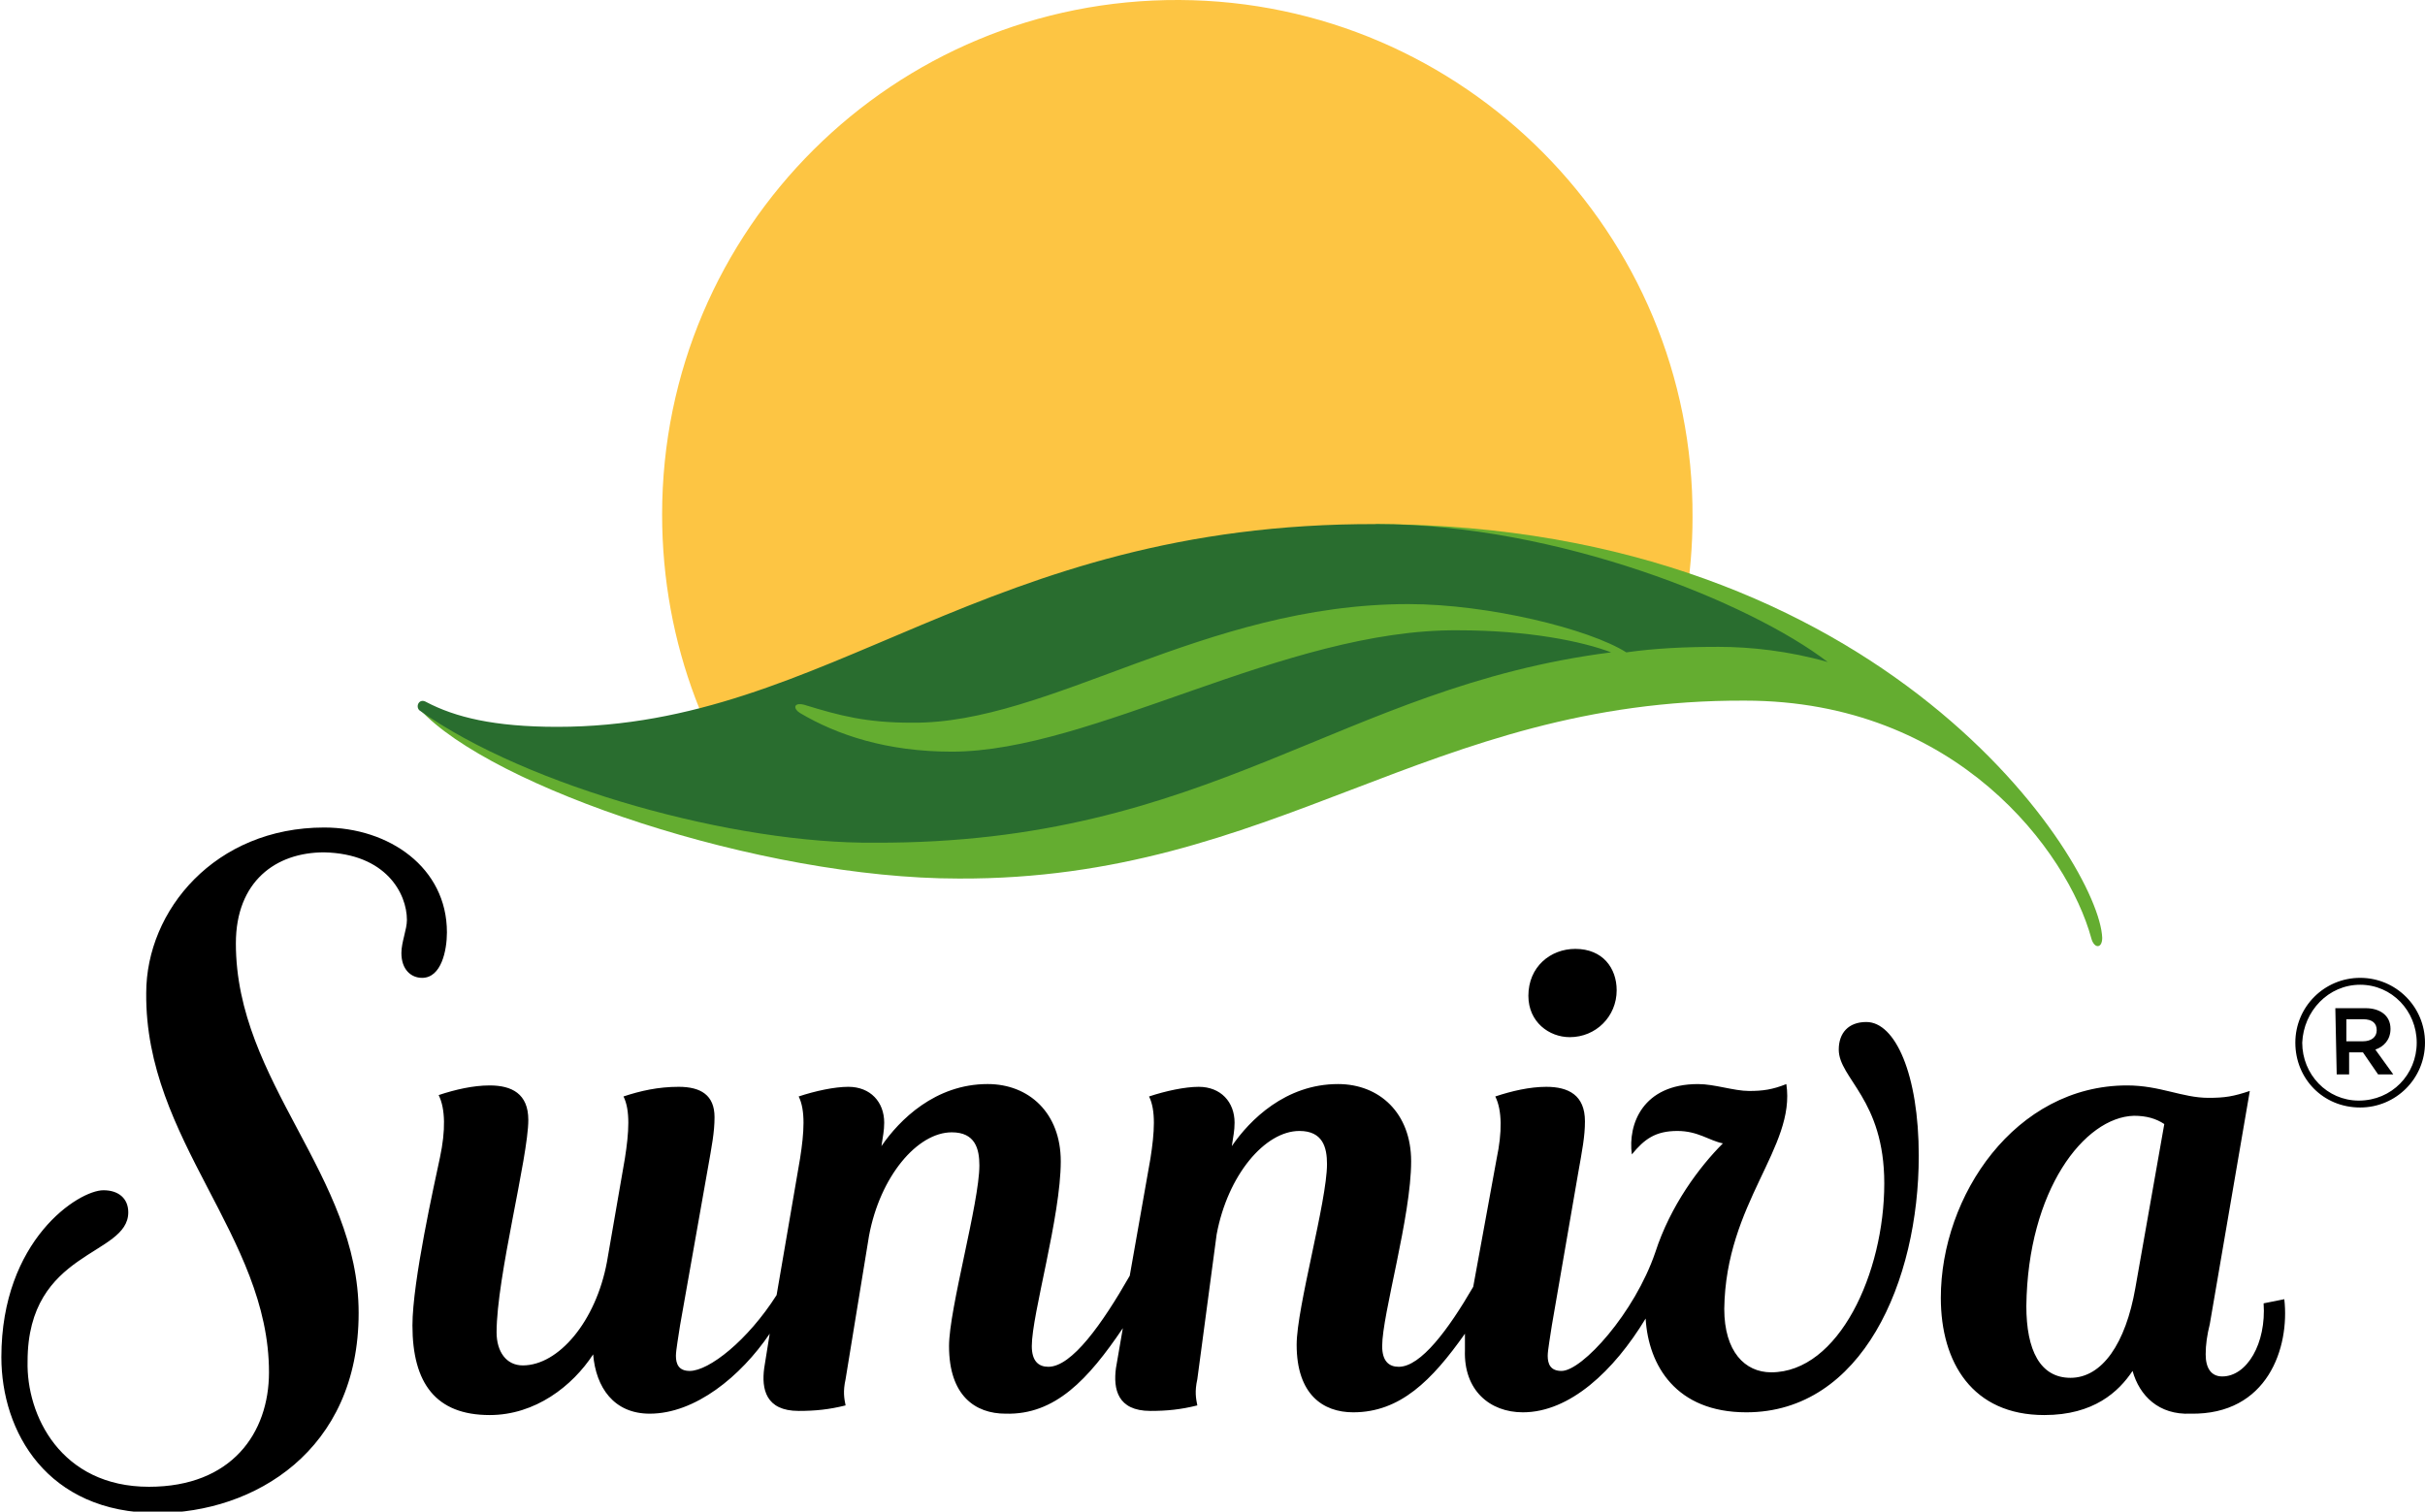 <svg version="1.1" xmlns="http://www.w3.org/2000/svg" x="0" y="0" viewBox="0 0 175.8 109.6" xml:space="preserve"><path d="M10.8 107.8c6 0 8.7-3.9 8.7-8.3 0-9.9-9-16.8-8.9-27.5 0-6 5-12 12.9-12 4.7 0 8.9 2.9 8.9 7.6 0 1.3-.4 3.3-1.8 3.3-.8 0-1.5-.6-1.5-1.8 0-.8.4-1.7.4-2.4 0-1.9-1.5-4.8-6-4.9-3.5 0-6.4 2.1-6.4 6.6 0 10.1 8.9 16.8 8.9 26.8s-7.6 14.5-14.6 14.5c-8 0-11.3-5.9-11.3-11.3 0-8.5 5.6-12.1 7.4-12.1 1.1 0 1.8.6 1.8 1.6 0 3.2-7.3 2.7-7.3 10.8-.1 3.9 2.4 9.1 8.8 9.1zm70.6-11.5c-2.5 3.7-4.9 6.3-8.5 6.2-2.2 0-4.1-1.3-4.1-4.9 0-2.7 2.2-10.4 2.2-13.1 0-1.2-.3-2.4-2-2.4-2.5 0-5.2 3.2-6 7.5L61.3 100c-.2.9-.1 1.4 0 1.9-1.2.3-2.2.4-3.4.4-2.4 0-2.7-1.6-2.5-3.1l.4-2.5c-2.1 3.1-5.4 5.8-8.7 5.8-2.6 0-3.9-1.9-4.1-4.3-1.5 2.3-4.2 4.4-7.5 4.4-3.9 0-5.6-2.3-5.6-6.5 0-3.2 1.6-10.3 2-12.2.4-1.9.4-3.5-.1-4.5 1.2-.4 2.5-.7 3.7-.7 1.6 0 2.8.6 2.8 2.5 0 2.7-2.3 11.4-2.3 15.4 0 1.4.7 2.4 1.9 2.4 2.6 0 5.3-3.2 6.1-7.5l1.3-7.5c.3-1.9.4-3.5-.1-4.5 1.2-.4 2.5-.7 4-.7 1.6 0 2.6.6 2.6 2.2 0 1.1-.2 2.1-.5 3.8l-2 11.3c-.1.7-.3 1.8-.3 2.2 0 .6.2 1.1 1 1.1 1.4 0 4.2-2.2 6.3-5.5L58 84c.3-1.9.4-3.5-.1-4.5 1.2-.4 2.6-.7 3.6-.7 1.6 0 2.6 1.1 2.6 2.6 0 .6-.1 1-.2 1.7 1.3-1.9 3.9-4.5 7.7-4.5 3 0 5.3 2.1 5.3 5.6 0 4-2.1 11.1-2.1 13.4 0 1.1.5 1.5 1.2 1.5 1.7 0 3.9-3.1 5.9-6.6l1.5-8.5c.3-1.9.4-3.5-.1-4.5 1.2-.4 2.6-.7 3.6-.7 1.6 0 2.6 1.1 2.6 2.6 0 .6-.1 1-.2 1.7 1.3-1.9 3.9-4.5 7.7-4.5 3 0 5.3 2.1 5.3 5.6 0 4-2.1 11.1-2.1 13.4 0 1.1.5 1.5 1.2 1.5 1.6 0 3.6-2.7 5.4-5.8l1.7-9.3c.4-1.9.4-3.5-.1-4.5 1.2-.4 2.5-.7 3.7-.7 1.6 0 2.8.6 2.8 2.5 0 1.1-.2 2.1-.5 3.8l-1.9 11c-.1.7-.3 1.8-.3 2.2 0 .6.2 1.1 1 1.1 1.5 0 5.3-4.2 6.8-8.6 1.1-3.4 3.2-6.2 4.9-7.9-1-.2-1.8-.9-3.3-.9-1.6 0-2.4.6-3.3 1.7-.3-2.2.8-5.1 4.8-5.1 1.2 0 2.6.5 3.7.5 1 0 1.7-.1 2.7-.5.7 4.6-4.4 8.6-4.5 16.3 0 3.1 1.5 4.6 3.4 4.6 4.9 0 8.2-7.2 8.2-13.7 0-6.1-3.3-7.6-3.3-9.7 0-1.2.7-2 2-2 2.1 0 3.8 3.8 3.8 9.7 0 9.1-4.1 18.6-12.5 18.6-5.1 0-7.1-3.4-7.3-6.8-2.3 3.8-5.5 6.8-8.9 6.8-2.4 0-4.3-1.6-4.2-4.5v-1.2c-2.4 3.4-4.7 5.7-8.1 5.7-2.2 0-4.1-1.3-4.1-4.9 0-2.7 2.2-10.4 2.2-13.1 0-1.2-.3-2.4-2-2.4-2.5 0-5.2 3.2-6 7.5L86.8 100c-.2.9-.1 1.4 0 1.9-1.2.3-2.2.4-3.4.4-2.4 0-2.7-1.6-2.5-3.1l.5-2.9zm32.8-27.5c2 0 3 1.4 3 3 0 1.9-1.5 3.4-3.4 3.4-1.5 0-3-1.1-3-3 0-2.1 1.6-3.4 3.4-3.4zm40.4 30.6c-1 1.5-2.8 3.2-6.4 3.2-5.2 0-7.5-3.8-7.5-8.5 0-7.4 5.4-15.4 13.5-15.4 2.4 0 4 .9 5.9.9 1.2 0 1.8-.1 3-.5L160.2 96c-.2.8-.3 1.5-.3 2.2 0 1 .4 1.6 1.2 1.6 1.8 0 3.2-2.4 3-5.3l1.5-.3c.4 3.5-1.2 8.4-6.8 8.3-2.3.1-3.7-1.3-4.2-3.1zm-7.7-4.7c0 3.2 1 5.2 3.2 5.2 2.3 0 4-2.5 4.7-6.5l2.1-11.9c-.6-.4-1.3-.6-2.2-.6-3.6.1-7.7 5.4-7.8 13.8zm19.5-19.1c0-2.6 2.1-4.7 4.7-4.7s4.7 2.1 4.7 4.7-2.1 4.7-4.7 4.7c-2.7 0-4.7-2.1-4.7-4.7zm8.8 0c0-2.3-1.8-4.2-4.1-4.2s-4.1 1.9-4.2 4.2c0 2.3 1.8 4.2 4.1 4.2 2.4 0 4.2-1.9 4.2-4.2zm-5.9-2.5h2.2c1 0 1.8.5 1.8 1.5 0 .8-.5 1.3-1.1 1.5l1.3 1.8h-1.1l-1.1-1.6h-1v1.6h-.9l-.1-4.8zm2 2.4c.6 0 1-.3 1-.8s-.3-.8-1-.8h-1.2v1.6h1.2z"/><path d="M120.7 49.5c1.3-3.8 2-7.8 2-12C122.8 16.9 106.1.1 85.5 0 64.8-.1 48 16.6 48 37.3c0 9.4 3.4 18 9.1 24.5l19.5.1 44.1-12.4z" fill="#fdc543"/><path d="M99.8 38c37 .1 52.4 24.6 52.6 30 0 .8-.6.8-.8 0-1.7-6.2-9.7-17.2-25.1-17.2-23-.1-34 13-57 12.9-14.4 0-33.9-6.6-39.1-12.3L41.7 54l58.1-16z" fill="#64ad30"/><path d="M30.4 51.5c-.3-.3 0-.9.5-.6 2.1 1.1 4.9 1.8 9.5 1.8 19.8 0 30.8-14.8 59.4-14.7 13.1 0 27.1 5.7 32.7 10-2.8-.8-5.6-1.1-7.9-1.1-2.4 0-4.6.1-6.7.4-2.7-1.7-10-3.5-15.8-3.5-14.9 0-26 8.7-36 8.6-3.3 0-5.2-.5-7.8-1.3-.8-.2-.8.3-.3.6 2.7 1.6 6.3 2.8 11 2.8 10.2 0 24.1-8.9 36.7-8.8 5.1 0 9 .8 11.1 1.6-19.7 2.5-29 13.9-53.4 13.8-10.1.1-25.1-4-33-9.6z" fill="#296d2f"/></svg>
